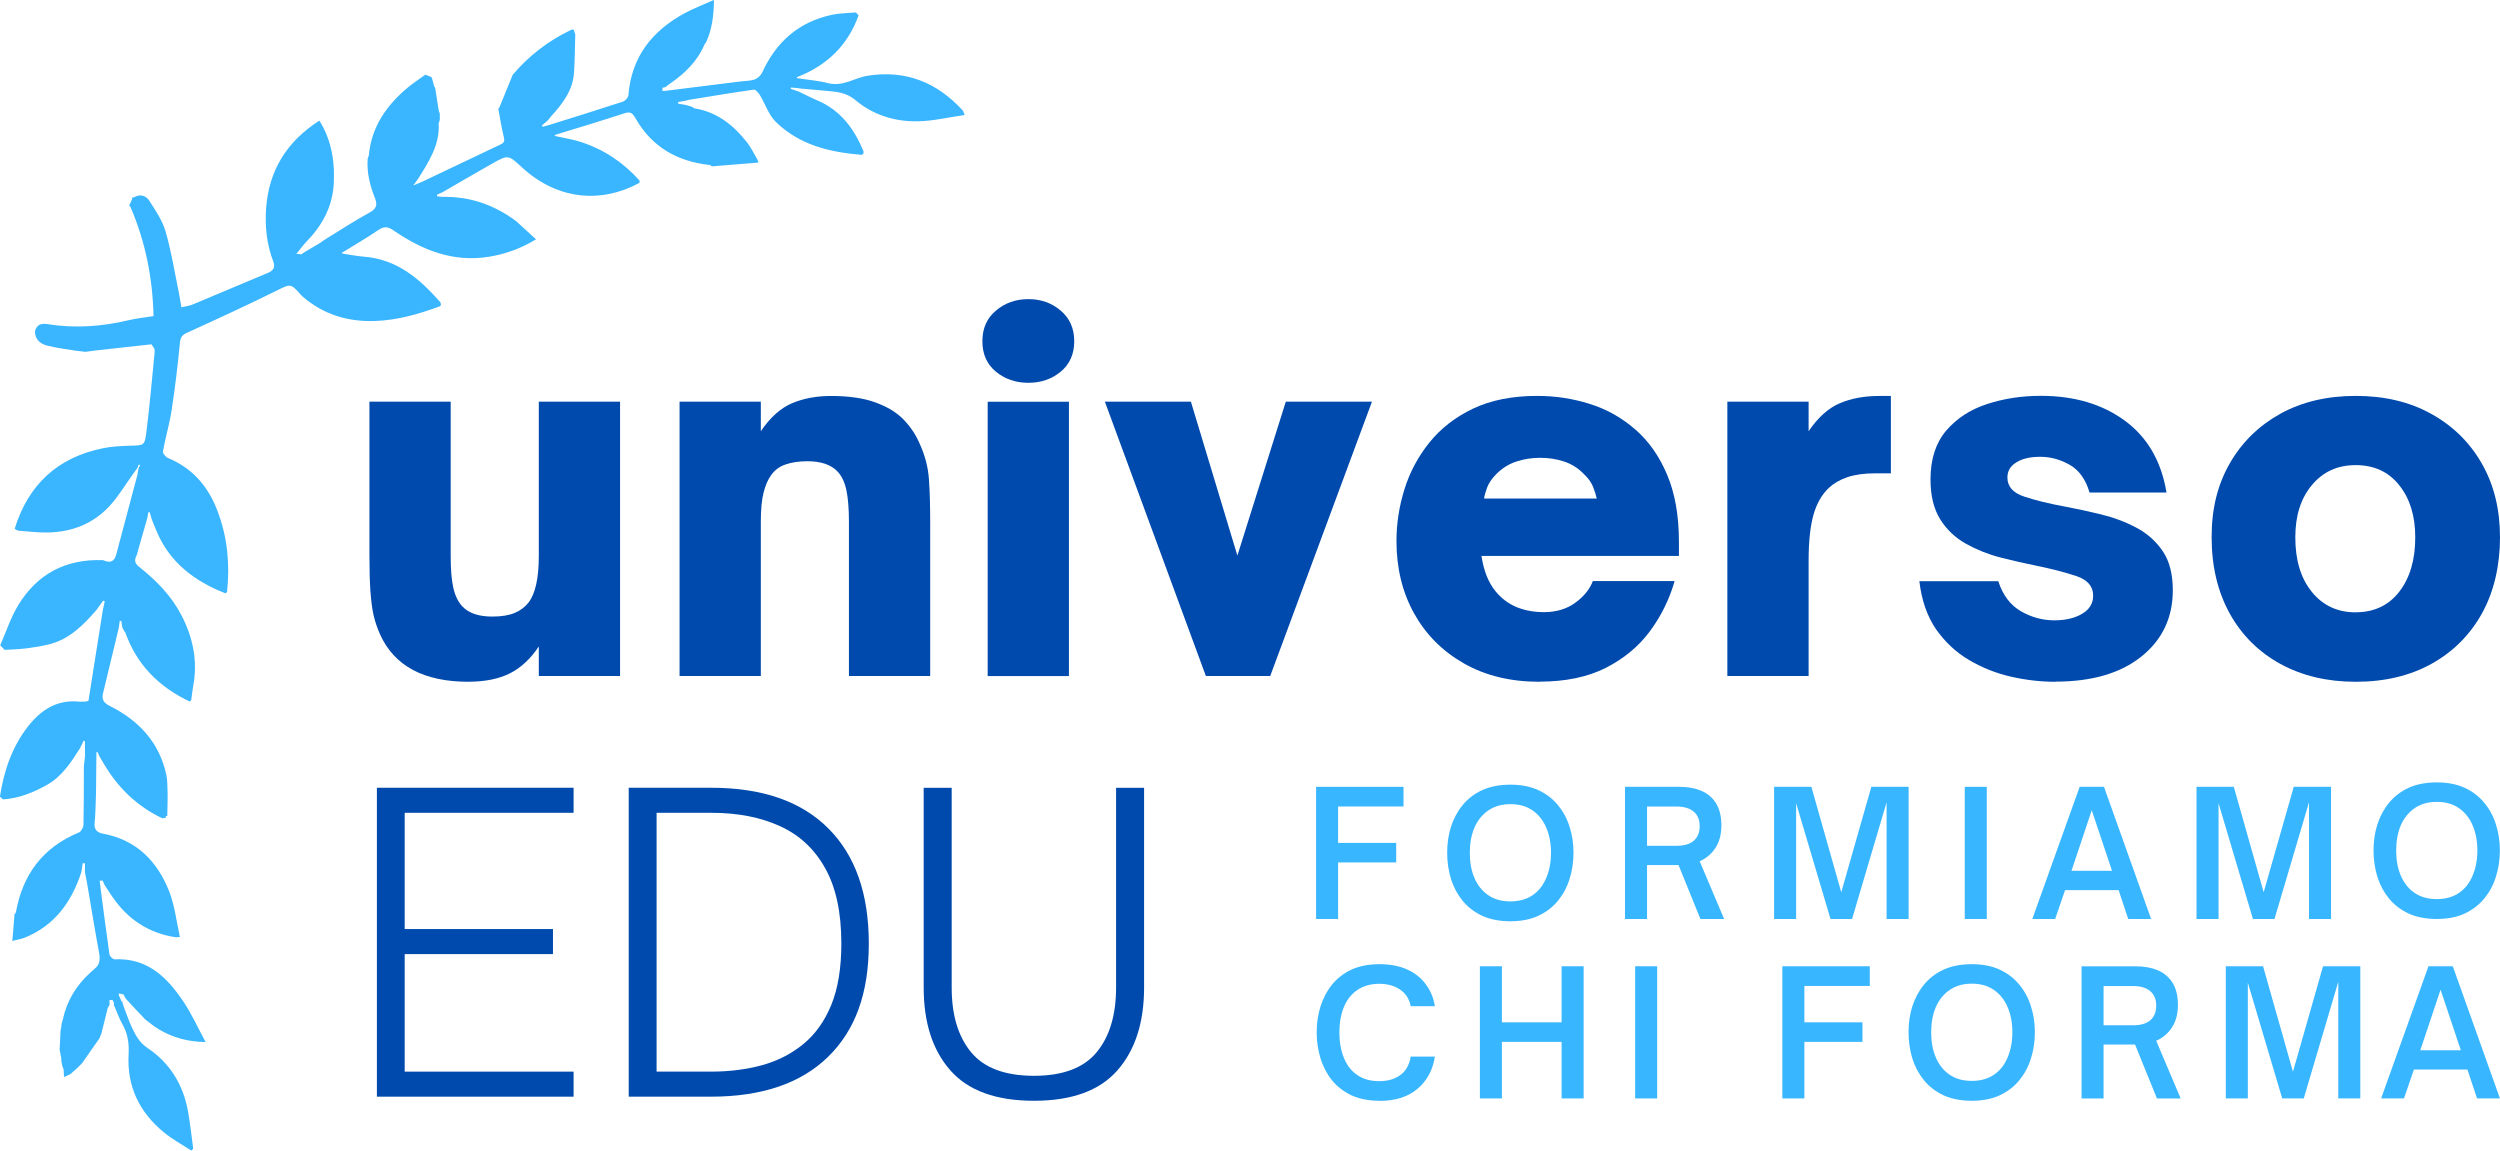 <svg xmlns="http://www.w3.org/2000/svg" id="Livello_1" data-name="Livello 1" viewBox="0 0 372.26 171.35"><defs><style>      .cls-1 {        fill: #38b6ff;      }      .cls-2 {        fill: #39b6ff;      }      .cls-3 {        fill: #004aad;      }    </style></defs><path class="cls-3" d="m69.79,101.52c-6.67,0-11.06-2.34-13.19-7.04-.43-.97-.76-1.94-.98-2.9-.21-.96-.36-2.13-.46-3.52-.1-1.39-.15-3.19-.15-5.4v-22.85h12.1v22.98c0,2.03.13,3.62.4,4.77.26,1.16.71,2.06,1.33,2.73.96,1.02,2.45,1.52,4.48,1.52,1.34,0,2.45-.18,3.31-.54.86-.36,1.55-.88,2.08-1.56,1.01-1.33,1.52-3.64,1.52-6.92v-22.98h12.1v40.85h-12.1v-4.4c-1.21,1.82-2.64,3.16-4.29,4-1.66.83-3.71,1.25-6.17,1.25Z"></path><path class="cls-3" d="m113.29,100.66h-12.1v-40.85h12.1v4.4c1.39-2.05,2.94-3.44,4.65-4.17,1.71-.72,3.65-1.08,5.81-1.08,2.68,0,4.9.33,6.65.98,1.76.64,3.16,1.5,4.19,2.58,1.03,1.08,1.8,2.25,2.33,3.5.82,1.78,1.28,3.56,1.4,5.33.13,1.78.19,3.94.19,6.48v22.83h-12.1v-22.98c0-2.01-.14-3.61-.4-4.79-.27-1.18-.71-2.08-1.33-2.71-.96-1-2.45-1.5-4.46-1.5-1.25,0-2.33.16-3.25.48-.91.31-1.62.84-2.15,1.6-.49.67-.86,1.54-1.13,2.63-.27,1.08-.4,2.52-.4,4.29v22.98Z"></path><path class="cls-3" d="m153.13,57c-1.88,0-3.49-.55-4.83-1.65-1.35-1.11-2.02-2.63-2.02-4.54s.67-3.44,2.02-4.56c1.34-1.14,2.96-1.71,4.83-1.71s3.48.57,4.81,1.71c1.34,1.13,2.02,2.65,2.02,4.56s-.68,3.43-2.02,4.54c-1.33,1.1-2.94,1.65-4.81,1.65Zm6.04,43.67h-12.1v-40.85h12.1v40.85Z"></path><path class="cls-3" d="m189.14,100.66h-9.58l-15.04-40.85h12.81l6.92,22.92,7.21-22.92h12.83l-15.15,40.85Z"></path><path class="cls-3" d="m229.26,101.52c-4.32,0-8.08-.91-11.27-2.73-3.2-1.82-5.67-4.3-7.42-7.44-1.75-3.15-2.63-6.75-2.63-10.79,0-2.59.4-5.17,1.19-7.71s2.03-4.86,3.73-6.98c1.71-2.11,3.88-3.79,6.52-5.04,2.65-1.25,5.82-1.88,9.52-1.88,2.69,0,5.3.4,7.81,1.19,2.53.79,4.78,2.06,6.77,3.79,2,1.72,3.58,3.97,4.75,6.73,1.18,2.77,1.77,6.11,1.77,10.04v2.08h-29.4c.33,2.21,1.03,3.97,2.1,5.27.86,1.06,1.9,1.84,3.13,2.35,1.22.5,2.57.75,4.06.75,1.83,0,3.38-.46,4.65-1.38,1.28-.92,2.16-2,2.65-3.25h12.17c-.77,2.7-1.99,5.18-3.67,7.46-1.68,2.28-3.89,4.1-6.6,5.48-2.71,1.36-5.99,2.04-9.83,2.04Zm-8.27-27.29h16.77c-.1-.48-.28-1.06-.54-1.73-.27-.67-.73-1.31-1.4-1.94-.86-.88-1.85-1.49-2.96-1.85-1.1-.36-2.27-.54-3.52-.54s-2.38.18-3.5.54c-1.13.36-2.13.98-3,1.85-.67.67-1.13,1.33-1.38,1.98-.24.64-.4,1.2-.48,1.69Z"></path><path class="cls-3" d="m269.31,100.66h-12.1v-40.85h12.1v4.4c1.39-2.05,2.94-3.44,4.65-4.17,1.71-.72,3.65-1.08,5.81-1.08h1.79v11.52h-2.31c-1.68,0-3.08.2-4.19.58-1.1.38-2.01.91-2.73,1.58-1.06,1-1.83,2.35-2.31,4.06-.47,1.71-.71,3.96-.71,6.75v17.21Z"></path><path class="cls-3" d="m306.05,101.52c-2.17,0-4.35-.25-6.56-.75s-4.3-1.32-6.27-2.48c-1.96-1.15-3.6-2.69-4.94-4.6-1.32-1.93-2.15-4.31-2.48-7.15h11.75c.67,2.07,1.79,3.56,3.38,4.48,1.59.91,3.26,1.35,4.98,1.35,1.64,0,3.01-.32,4.1-.96,1.11-.65,1.67-1.55,1.67-2.71,0-1.39-.83-2.36-2.5-2.92-1.66-.55-3.64-1.07-5.94-1.54-1.72-.34-3.52-.76-5.38-1.23-1.85-.48-3.56-1.17-5.15-2.06-1.58-.89-2.85-2.09-3.81-3.63-.96-1.54-1.44-3.51-1.44-5.92,0-3.03.78-5.45,2.33-7.27,1.57-1.83,3.59-3.15,6.08-3.96,2.5-.82,5.17-1.23,8-1.23,5,0,9.18,1.24,12.54,3.71,3.36,2.47,5.42,6.04,6.19,10.69h-11.46c-.57-1.96-1.56-3.33-2.96-4.13-1.39-.79-2.85-1.19-4.38-1.19s-2.68.28-3.56.83c-.89.54-1.33,1.29-1.33,2.25,0,1.35.84,2.3,2.52,2.85,1.68.56,3.69,1.05,6.04,1.48,1.78.33,3.6.73,5.48,1.19s3.61,1.12,5.21,1.98c1.61.86,2.91,2.03,3.9,3.5.98,1.46,1.48,3.39,1.48,5.79,0,4.08-1.56,7.38-4.69,9.88-3.11,2.49-7.39,3.73-12.81,3.73Z"></path><path class="cls-3" d="m350.78,101.52c-4.22,0-7.96-.88-11.21-2.65-3.24-1.78-5.76-4.28-7.56-7.52-1.79-3.25-2.69-7.03-2.69-11.35s.9-7.84,2.69-10.98c1.8-3.15,4.31-5.61,7.52-7.4,3.22-1.78,6.97-2.67,11.25-2.67s8.02.89,11.23,2.67c3.22,1.78,5.73,4.24,7.54,7.4,1.8,3.14,2.71,6.8,2.71,10.98s-.89,8.09-2.67,11.31c-1.78,3.21-4.28,5.72-7.5,7.52-3.22,1.79-6.99,2.69-11.31,2.69Zm0-10.35c2.73,0,4.9-1.02,6.48-3.06s2.38-4.74,2.38-8.1c0-3.18-.79-5.76-2.38-7.75-1.58-2-3.74-3-6.48-3s-4.87.99-6.52,2.96c-1.66,1.97-2.48,4.57-2.48,7.79,0,3.41.82,6.12,2.48,8.15,1.65,2.02,3.82,3.02,6.52,3.02Z"></path><path class="cls-3" d="m85.41,163.3h-29.29v-46h29.29v3.73h-25.15v17.31h22.08v3.73h-22.08v17.5h25.15v3.73Z"></path><path class="cls-3" d="m105.85,163.3h-12.23v-46h12.29c7.59,0,13.4,2.02,17.42,6.04,4.03,4.02,6.04,9.74,6.04,17.17s-2.02,12.9-6.06,16.85-9.86,5.94-17.46,5.94Zm-8.08-42.27v38.54h8.08c2.73,0,5.28-.32,7.63-.96,2.34-.65,4.4-1.71,6.17-3.17,1.78-1.47,3.16-3.42,4.15-5.85.98-2.43,1.48-5.46,1.48-9.08,0-4.63-.8-8.36-2.4-11.21-1.58-2.86-3.82-4.95-6.71-6.27-2.89-1.33-6.31-2-10.25-2h-8.15Z"></path><path class="cls-3" d="m153.96,163.91c-5.64,0-9.79-1.51-12.44-4.52-2.66-3.01-3.98-7.13-3.98-12.35v-29.73h4.17v29.73c0,4.1.96,7.31,2.9,9.65,1.93,2.33,5.05,3.5,9.35,3.5s7.4-1.17,9.33-3.5c1.93-2.33,2.9-5.55,2.9-9.65v-29.73h4.17v29.73c0,5.22-1.33,9.34-3.98,12.35-2.66,3.02-6.79,4.52-12.42,4.52Z"></path><g><path class="cls-2" d="m119.04,13.17c1.38.12,2.76.24,4.14.37,1.48.13,2.87.26,4.16,1.34,2.68,2.26,5.95,3.27,9.42,3.18,2.26-.05,4.51-.6,6.88-.94-.16-.37-.19-.57-.31-.7-3.81-4.15-8.45-6.03-14.09-5.15-1.99.31-3.75,1.68-5.94,1.11-1.47-.38-3.01-.49-4.52-.73-.06-.04-.13-.09-.19-.13.07-.03.13-.06.2-.08,4.37-1.72,7.46-4.7,9.06-9.16l-.42-.43c-1.18.11-2.39.11-3.54.35-4.94,1.05-8.31,4.03-10.39,8.58-.2.43-.65.87-1.09,1.04-.61.23-1.32.21-1.99.29-3.77.47-7.53.94-11.3,1.41-.16.01-.32.02-.48.03h0c0-.16,0-.32,0-.48.15-.03.3-.06.44-.1.19-.14.37-.29.56-.43,2.26-1.54,4.2-3.37,5.28-5.96.07-.08.13-.17.2-.25.9-1.94,1.17-3.99,1.19-6.34-1.58.71-3.03,1.25-4.39,1.99-4.85,2.64-7.91,6.52-8.35,12.21-.03.35-.48.84-.83.95-3.7,1.21-7.41,2.35-11.12,3.52-.28.07-.55.14-.83.21-.03-.06-.06-.12-.09-.19.3-.26.61-.53.91-.79.15-.19.28-.38.44-.56,1.72-1.88,3.26-3.87,3.43-6.55.12-1.88.12-3.76.18-5.64-.08-.24-.16-.48-.23-.71-.08,0-.15-.03-.23-.05-.1.04-.19.09-.29.13-3.32,1.61-6.19,3.81-8.57,6.64-.65,1.59-1.3,3.18-1.95,4.78-.06.09-.13.17-.19.26.25,1.34.46,2.7.78,4.03.14.57.24.97-.4,1.27-3.9,1.84-7.79,3.7-11.69,5.56-.38.16-.77.33-1.15.49-.08.02-.15.04-.23.05.05-.04.1-.09.15-.13.23-.32.45-.64.68-.96,1.56-2.51,3.18-4.99,2.98-8.14.06-.17.11-.33.17-.5,0-.31,0-.62,0-.93-.06-.16-.11-.33-.17-.49-.17-1.12-.35-2.24-.52-3.36-.05-.07-.1-.15-.15-.22-.11-.41-.22-.82-.33-1.24l-.18-.23-.09.02c-.24-.1-.47-.19-.71-.29-.86.63-1.77,1.21-2.59,1.89-3.18,2.65-5.44,5.86-5.83,10.13-.06.16-.12.33-.17.49-.16,2.06.34,4,1.09,5.89.4,1.01.2,1.58-.81,2.13-2.16,1.18-4.23,2.53-6.33,3.82-.08.06-.17.11-.25.17-.15.1-.31.19-.46.29l-.23.19c-.73.43-1.45.86-2.18,1.28-.08.05-.17.11-.25.16-.15.1-.3.21-.46.31-.25-.02-.49-.05-.74-.07.56-.67,1.07-1.38,1.68-2.01,2.43-2.53,3.87-5.47,3.91-9.03,0-.48,0-.96,0-1.44-.12-2.59-.71-5.04-2.16-7.36-4.92,3.15-7.55,7.49-7.94,13.15-.18,2.66.11,5.3,1.07,7.82.32.84.05,1.35-.76,1.69-3.75,1.57-7.48,3.16-11.23,4.72-.52.22-1.1.28-1.68.42-.15-.82-.25-1.49-.38-2.14-.63-3.05-1.12-6.15-1.98-9.14-.47-1.63-1.49-3.13-2.43-4.59-.5-.78-1.39-1.06-2.32-.48-.08-.04-.15-.04-.23,0,0,.08,0,.15,0,.23-.15.32-.29.64-.44.97.07.08.13.16.2.24,2.22,5.15,3.29,10.53,3.42,16.22-1.32.21-2.5.33-3.65.6-4.01.96-8.05,1.25-12.12.6-1.03-.17-1.6.09-1.89,1.05,0,1.21.79,1.87,1.78,2.13,1.4.37,2.85.53,4.29.77.48.06.97.12,1.45.17.5-.07,1-.14,1.5-.2,2.78-.31,5.56-.62,8.34-.92.15.23.29.46.44.68.01.16.05.32.03.48-.4,4.02-.74,8.04-1.25,12.04-.24,1.9-.39,1.84-2.39,1.9-1.35.04-2.71.1-4.03.37-6.75,1.36-11.13,5.38-13.18,12.01.19.09.4.26.61.28,1.46.11,2.93.3,4.4.26,3.58-.08,6.74-1.33,9.17-3.99,1.28-1.4,2.27-3.07,3.39-4.63.25-.35.5-.69.75-1.04.04-.14.08-.28.13-.41.09,0,.17,0,.26,0-.08.16-.17.33-.25.49-.06.32-.11.65-.17.97-1.04,3.93-2.08,7.87-3.14,11.8-.19.72-.53,1.38-1.5,1.1-.17-.06-.33-.11-.5-.17-5.51-.2-9.79,2.03-12.63,6.73-1.12,1.85-1.79,3.96-2.67,5.95.22.23.45.46.67.68,1.06-.07,2.13-.08,3.18-.22,1.21-.16,2.43-.34,3.6-.65,2.95-.79,4.98-2.88,6.9-5.09.33-.46.65-.92.98-1.37.08.03.16.07.24.1l-.28,1.26c-.72,4.54-1.44,9.08-2.15,13.56-.23.06-.31.1-.38.1-.36.01-.72.05-1.08.01-3.3-.31-5.68,1.3-7.58,3.75-2.37,3.06-3.56,6.62-4.14,10.41.16.14.31.27.47.41,2.38-.17,4.52-1.03,6.57-2.19,2.24-1.27,3.56-3.36,4.89-5.44.18-.37.35-.73.53-1.1.07.02.13.03.2.05v1.07c0,.4,0,.79.01,1.19-.06.48-.11.97-.17,1.45-.01,2.91,0,5.81-.06,8.72,0,.41-.34,1.03-.68,1.17-5.39,2.22-8.39,6.28-9.39,11.93-.07.08-.13.17-.2.25-.1,1.25-.2,2.49-.32,3.97.76-.2,1.34-.28,1.86-.49,4.45-1.82,6.97-5.32,8.41-9.75.07-.44.14-.89.21-1.33.11,0,.22,0,.33,0,0,.46,0,.91,0,1.37.1.5.21,1,.3,1.5.59,3.44,1.14,6.89,1.78,10.32.19,1.01.22,1.87-.67,2.55-.21.19-.43.38-.64.57-2.06,1.88-3.46,4.16-4.05,6.91-.07.24-.14.48-.21.72l-.04.48c-.03.15-.07.3-.1.46-.05.97-.09,1.94-.14,2.9.08.4.16.8.24,1.2l.02.48c.05.24.09.49.14.73.06.17.13.33.19.5l.05.93c.03.07.04.14.04.22.32-.15.63-.31.95-.46.34-.31.69-.62,1.03-.92.23-.23.46-.45.68-.68.86-1.23,1.71-2.45,2.57-3.68.1-.24.2-.47.3-.71.32-1.28.63-2.55.95-3.83.09-.16.19-.33.28-.49,0-.23-.01-.46-.02-.69.15,0,.3-.02.45-.03-.06-.13-.13-.25-.19-.38.06.13.13.25.19.38.08.16.15.32.23.48-.01.08-.02.16-.04.24.43.98.78,2,1.3,2.92.81,1.41,1,2.91.91,4.49-.26,4.79,1.63,8.63,5.28,11.62,1.25,1.02,2.7,1.8,4.06,2.69.09-.1.19-.2.28-.29-.25-1.83-.44-3.67-.76-5.49-.71-3.98-2.67-7.25-6.04-9.49-1.21-.81-1.76-1.88-2.32-3.05-.48-1.02-.83-2.1-1.24-3.15-.07-.24-.14-.49-.21-.73l-.08.03c-.14-.33-.29-.65-.43-.98,0-.08,0-.16,0-.24.23.04.45.08.68.12.12.22.24.44.37.66.51.55,1.01,1.09,1.52,1.64.32.34.64.67.96,1,0,0,0,0,0,0,.12.13.23.26.35.39.43.34.87.67,1.3,1.01.27.17.53.35.8.52,2.04,1.21,4.23,1.85,6.95,1.89-1.18-2.18-2.08-4.19-3.29-6-2.43-3.63-5.38-6.56-10.26-6.32-.25.01-.73-.45-.77-.74-.47-3.25-.88-6.51-1.31-9.76-.05-.4-.1-.81-.15-1.21.15,0,.3,0,.45-.01.09.22.18.43.28.65.39.59.77,1.2,1.18,1.78,2.29,3.35,5.41,5.41,9.45,6.01.2-.01.39-.03.59-.04-.51-2.26-.75-4.62-1.58-6.75-1.76-4.5-4.85-7.7-9.84-8.63-.86-.16-1.39-.57-1.28-1.61.14-1.37.14-2.76.2-4.14,0-.39.02-.79.02-1.18.01-1.52.03-3.05.04-4.57v-.62c.06-.01.12-.03.18-.04.1.22.19.44.29.66.24.41.48.82.73,1.23,2.09,3.5,4.91,6.2,8.61,7.97l.58-.1c-.05-.07-.06-.14-.04-.22h0c.07-.01.14-.02.21-.03.02-.79.03-1.59.05-2.38,0-.32,0-.64,0-.96-.05-.91,0-1.85-.18-2.73-1.03-4.86-4.08-8.12-8.4-10.29-.83-.42-1.28-.89-1.05-1.85.8-3.28,1.58-6.57,2.37-9.85.04-.33.09-.65.13-.98.08,0,.16,0,.24,0,.05.32.09.65.14.97.09.16.17.33.26.49.06.09.13.17.19.26,1.71,4.83,5.03,8.14,9.61,10.29.07-.07.14-.15.21-.22.09-.7.16-1.41.29-2.1.69-3.71-.02-7.18-1.73-10.49-1.51-2.94-3.77-5.23-6.32-7.25-.6-.47-.76-.94-.42-1.62.16-.31.21-.68.31-1.02.45-1.56.89-3.12,1.34-4.68.04-.26.09-.52.13-.78.07-.02.14-.03.21-.05.1.36.2.72.31,1.08.22.55.45,1.1.67,1.65,1.95,4.75,5.68,7.55,10.29,9.36.08-.07.17-.13.25-.2.44-4.13.07-8.15-1.43-12.08-1.39-3.66-3.71-6.35-7.37-7.87-.34-.14-.81-.71-.75-.99.38-2.06.98-4.08,1.3-6.15.51-3.32.91-6.66,1.23-10,.08-.86.35-1.18,1.1-1.53,4.43-2.01,8.84-4.05,13.2-6.2,2.21-1.09,2.16-1.19,3.79.66.06.06.12.12.18.17,3.11,2.69,6.78,3.79,10.81,3.64,3.32-.12,6.5-1.03,9.6-2.18.06-.06.13-.13.19-.19-.03-.15-.02-.34-.11-.44-3.06-3.49-6.46-6.4-11.39-6.77-1.04-.08-2.07-.3-3.11-.45-.06-.04-.12-.08-.18-.13.06-.03.13-.06.19-.09,1.77-1.09,3.57-2.13,5.28-3.3.83-.56,1.41-.52,2.22.04,4.31,2.96,8.94,4.83,14.32,3.93,2.41-.4,4.66-1.21,6.94-2.58-1.08-.98-2.04-1.86-3-2.74-3.24-2.39-6.84-3.66-10.89-3.58-.28-.03-.56-.06-.84-.08-.01-.08-.02-.16-.03-.24.29-.13.57-.26.86-.39,2.44-1.41,4.88-2.85,7.34-4.23,2.43-1.37,2.43-1.33,4.48.56,5.33,4.9,11.85,5.35,17.48,2.29,0-.11.01-.22.02-.33-2.41-2.7-5.32-4.65-8.76-5.76-1.22-.39-2.5-.59-3.75-.87-.06-.04-.11-.09-.17-.13.06-.03.12-.06.18-.08,3.44-1.06,6.89-2.09,10.31-3.21.89-.29,1.2.1,1.58.76,2.45,4.32,6.28,6.45,11.11,6.97.09.06.18.13.27.19,2.24-.18,4.48-.36,6.72-.54.07-.02.15-.04.22-.06-.06-.14-.12-.29-.18-.43-.5-.85-.92-1.76-1.53-2.53-2.03-2.59-4.5-4.56-7.88-5.08l-.25-.2c-.31-.1-.63-.19-.94-.29-.39-.07-.79-.14-1.18-.2-.02-.08-.03-.16-.03-.24.4-.07.81-.15,1.21-.22.11-.03.23-.08.34-.1,3.24-.52,6.48-1.07,9.73-1.53.26-.04.69.45.89.78.82,1.34,1.32,2.98,2.41,4.04,3.52,3.44,8.05,4.51,12.8,4.89.07-.06.13-.12.2-.17.02-.12.08-.25.04-.35-1.37-3.35-3.4-6.11-6.86-7.58-.94-.4-1.86-.88-2.78-1.32-.4-.14-.8-.28-1.2-.41.01-.07.02-.14.04-.2.41.04.81.08,1.22.12ZM7.19,106.91c-.24.16-.48.32-.72.48.24-.16.48-.32.72-.48.29-.11.57-.23.86-.34-.29.11-.57.23-.86.34Zm9.14,42.03s0,0,0,0h0s0,0,0,0Zm-.4-54.71s.05-.13.08-.2c0,0,0,0,0,0-.03.07-.1.15-.08.2Zm4.22-26.21c-.3.46-.59.92-.88,1.39.29-.47.58-.93.88-1.39.4-.08.8-.16,1.2-.24-.4.08-.8.16-1.2.24Z"></path><path class="cls-2" d="m113.08,24.24s-.05-.04-.07-.05c0,0,0,0,0,0,0,0,0,0,0,.01.02.01.05.03.07.04Z"></path></g><g><path class="cls-1" d="m362.85,136.84c-1.6,0-3-.27-4.2-.81-1.19-.56-2.16-1.31-2.93-2.25-.77-.95-1.35-2.04-1.73-3.26-.37-1.23-.56-2.52-.56-3.88s.18-2.66.56-3.85c.39-1.21.96-2.29,1.73-3.23.77-.95,1.75-1.7,2.93-2.25,1.2-.54,2.6-.81,4.2-.81s2.98.27,4.15.81c1.18.55,2.16,1.3,2.93,2.25.78.94,1.36,2.02,1.73,3.23.39,1.2.58,2.48.58,3.85s-.19,2.65-.58,3.88c-.37,1.22-.95,2.3-1.73,3.26-.77.94-1.75,1.69-2.93,2.25-1.17.54-2.56.81-4.15.81Zm0-2.96c1.3,0,2.4-.31,3.3-.92.9-.61,1.57-1.47,2.03-2.57.47-1.1.71-2.35.71-3.75s-.24-2.66-.71-3.75c-.46-1.08-1.14-1.93-2.03-2.55-.9-.63-2-.94-3.3-.94s-2.4.32-3.3.94c-.9.62-1.58,1.47-2.06,2.55-.46,1.09-.69,2.33-.69,3.75s.22,2.65.69,3.75c.47,1.1,1.16,1.96,2.06,2.57.9.62,2,.92,3.3.92Z"></path><path class="cls-1" d="m199.25,136.84h-3.28v-19.68h13.02v2.93h-9.74v5.42h8.65v2.91h-8.65v8.42Z"></path><path class="cls-1" d="m224.91,137.18c-1.6,0-3-.27-4.2-.81-1.19-.56-2.16-1.31-2.93-2.25-.77-.95-1.35-2.04-1.73-3.26-.37-1.23-.56-2.52-.56-3.88s.18-2.66.56-3.85c.39-1.21.96-2.29,1.73-3.23.77-.95,1.75-1.7,2.93-2.25,1.2-.54,2.6-.81,4.2-.81s2.98.27,4.15.81c1.18.55,2.16,1.3,2.93,2.25.78.94,1.36,2.02,1.73,3.23.39,1.2.58,2.48.58,3.85s-.19,2.65-.58,3.88c-.37,1.22-.95,2.3-1.73,3.26-.77.94-1.75,1.69-2.93,2.25-1.17.54-2.56.81-4.15.81Zm0-2.96c1.3,0,2.4-.31,3.3-.92.9-.61,1.57-1.47,2.03-2.57.47-1.1.71-2.35.71-3.75s-.24-2.66-.71-3.75c-.46-1.08-1.14-1.93-2.03-2.55-.9-.63-2-.94-3.3-.94s-2.4.32-3.3.94c-.9.62-1.58,1.47-2.06,2.55-.46,1.09-.69,2.33-.69,3.75s.22,2.65.69,3.75c.47,1.1,1.16,1.96,2.06,2.57.9.62,2,.92,3.3.92Z"></path><path class="cls-1" d="m253.09,128.25l3.64,8.59h-3.53l-3.26-8.03h-4.69v8.03h-3.28v-19.68h8.12c1.24,0,2.32.2,3.26.6.93.4,1.65,1.02,2.18,1.86.52.85.79,1.94.79,3.28s-.29,2.42-.86,3.32c-.57.9-1.37,1.58-2.38,2.03Zm-7.84-8.16v5.85h4.41c1.11,0,1.96-.25,2.55-.75.58-.51.88-1.24.88-2.18s-.3-1.66-.9-2.16c-.59-.5-1.43-.75-2.53-.75h-4.41Z"></path><path class="cls-1" d="m267.45,136.84h-3.28v-19.68h5.55l4.45,15.7,4.48-15.7h5.55v19.68h-3.28v-17.37l-5.14,17.37h-3.21l-5.12-17.24v17.24Z"></path><path class="cls-1" d="m295.84,136.84h-3.28v-19.68h3.28v19.68Z"></path><path class="cls-1" d="m306.03,136.84h-3.41l7.05-19.68h3.62l7.02,19.68h-3.41l-1.43-4.3h-7.97l-1.48,4.3Zm5.44-16.19l-3.02,9.02h6.04l-3.02-9.02Z"></path><path class="cls-1" d="m330.35,136.84h-3.28v-19.68h5.55l4.45,15.7,4.48-15.7h5.55v19.68h-3.28v-17.37l-5.14,17.37h-3.21l-5.12-17.24v17.24Z"></path><path class="cls-1" d="m205.42,163.91c-1.6,0-2.99-.27-4.18-.81-1.17-.56-2.14-1.31-2.91-2.25-.76-.95-1.33-2.05-1.71-3.28-.37-1.23-.56-2.51-.56-3.85s.18-2.62.56-3.83c.39-1.23.95-2.31,1.71-3.26.77-.95,1.74-1.7,2.91-2.25,1.18-.54,2.58-.81,4.18-.81s2.96.27,4.11.79c1.17.53,2.1,1.26,2.78,2.21.7.93,1.15,2.01,1.35,3.26h-3.6c-.2-1.07-.72-1.89-1.56-2.46-.85-.58-1.88-.88-3.13-.88s-2.39.32-3.28.94c-.89.62-1.55,1.47-1.99,2.55-.44,1.09-.66,2.33-.66,3.75s.22,2.66.66,3.77c.44,1.1,1.1,1.96,1.99,2.57.88.62,1.98.92,3.28.92s2.28-.3,3.13-.9c.84-.61,1.36-1.53,1.56-2.76h3.6c-.3,2-1.17,3.6-2.59,4.8-1.41,1.2-3.3,1.8-5.65,1.8Z"></path><path class="cls-1" d="m223.64,163.56h-3.28v-19.68h3.28v8.35h8.89v-8.35h3.28v19.68h-3.28v-8.42h-8.89v8.42Z"></path><path class="cls-1" d="m246.76,163.56h-3.28v-19.68h3.28v19.68Z"></path><path class="cls-1" d="m268.68,163.56h-3.28v-19.68h13.02v2.93h-9.74v5.42h8.65v2.91h-8.65v8.42Z"></path><path class="cls-1" d="m293.61,163.91c-1.6,0-3-.27-4.2-.81-1.19-.56-2.16-1.31-2.93-2.25-.77-.95-1.35-2.04-1.73-3.26-.37-1.23-.56-2.52-.56-3.88s.18-2.66.56-3.85c.39-1.21.96-2.29,1.73-3.23.77-.95,1.75-1.7,2.93-2.25,1.2-.54,2.6-.81,4.2-.81s2.98.27,4.15.81c1.18.55,2.16,1.3,2.93,2.25.78.94,1.36,2.02,1.73,3.23.39,1.2.58,2.48.58,3.85s-.19,2.65-.58,3.88c-.37,1.22-.95,2.3-1.73,3.26-.77.94-1.75,1.69-2.93,2.25-1.17.54-2.56.81-4.15.81Zm0-2.96c1.3,0,2.4-.31,3.3-.92.9-.61,1.57-1.47,2.03-2.57.47-1.1.71-2.35.71-3.75s-.24-2.66-.71-3.75c-.46-1.08-1.14-1.93-2.03-2.55-.9-.63-2-.94-3.3-.94s-2.4.32-3.3.94c-.9.62-1.58,1.47-2.06,2.55-.46,1.09-.69,2.33-.69,3.75s.22,2.65.69,3.75c.47,1.1,1.16,1.96,2.06,2.57.9.62,2,.92,3.3.92Z"></path><path class="cls-1" d="m321.07,154.98l3.64,8.59h-3.53l-3.26-8.03h-4.69v8.03h-3.28v-19.68h8.12c1.24,0,2.32.2,3.26.6.93.4,1.65,1.02,2.18,1.86.52.85.79,1.94.79,3.28s-.29,2.42-.86,3.32c-.57.9-1.37,1.58-2.38,2.03Zm-7.84-8.16v5.85h4.41c1.11,0,1.96-.25,2.55-.75.58-.51.88-1.24.88-2.18s-.3-1.66-.9-2.16c-.59-.5-1.43-.75-2.53-.75h-4.41Z"></path><path class="cls-1" d="m334.71,163.56h-3.28v-19.68h5.55l4.45,15.7,4.48-15.7h5.55v19.68h-3.28v-17.37l-5.14,17.37h-3.21l-5.12-17.24v17.24Z"></path><path class="cls-1" d="m357.97,163.56h-3.41l7.05-19.68h3.62l7.02,19.68h-3.41l-1.43-4.3h-7.97l-1.48,4.3Zm5.44-16.19l-3.02,9.02h6.04l-3.02-9.02Z"></path></g></svg>